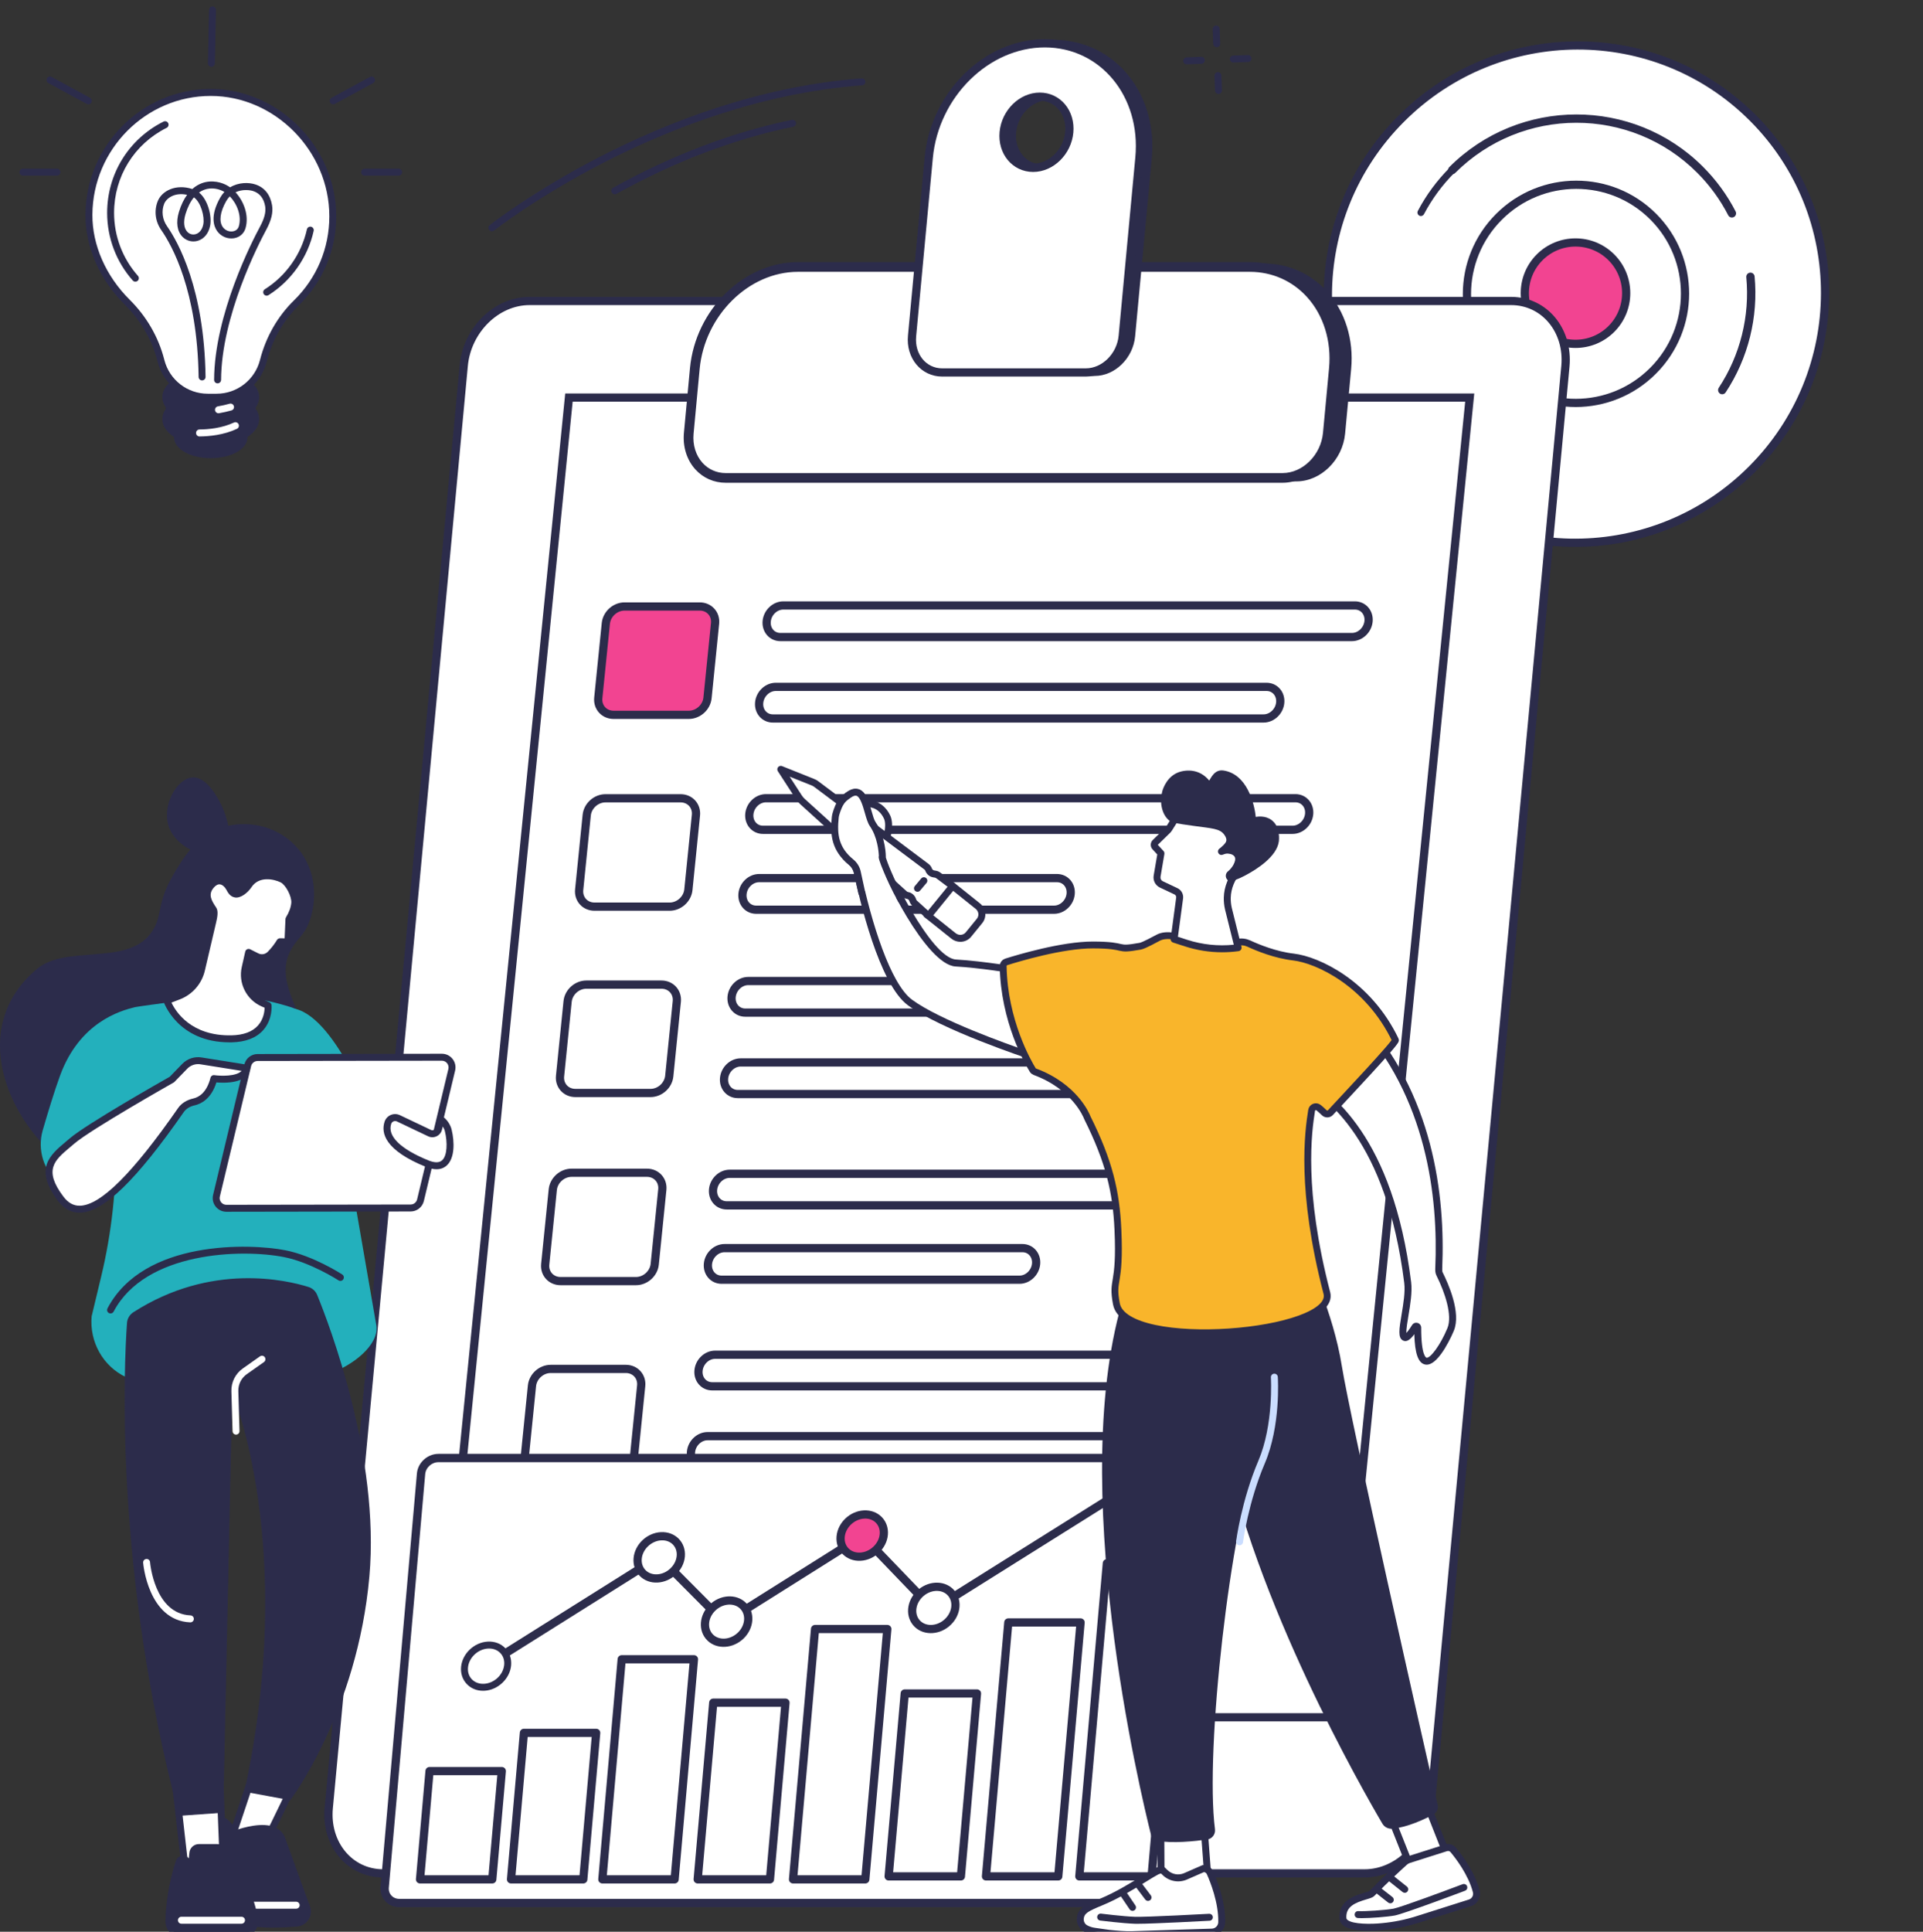 <svg xmlns="http://www.w3.org/2000/svg" width="702" height="705" viewBox="0 0 702 705" fill="none"><rect x="0" y="0" width="702" height="705" fill="#333333" stroke="none"/><g clip-path="url(#clip0)"><path d="M511.507 43.347C547.045 7.809 604.504 7.65 639.847 42.993C675.189 78.336 675.031 135.795 639.493 171.333C603.955 206.871 546.496 207.029 511.153 171.687C475.81 136.344 475.969 78.885 511.507 43.347Z" fill="white" stroke="#2C2C4B" stroke-width="3"></path><path d="M530.141 62.06C555.158 37.043 595.662 36.992 620.611 61.941C645.559 86.89 645.506 127.396 620.491 152.411C595.474 177.428 554.97 177.479 530.022 152.53C505.073 127.581 505.124 87.077 530.141 62.06Z" fill="white"></path><path d="M547.209 79.128C562.778 63.559 587.985 63.53 603.506 79.051C619.028 94.573 618.999 119.779 603.429 135.349C587.86 150.918 562.654 150.947 547.132 135.426C531.608 119.902 531.64 94.698 547.209 79.128Z" fill="white" stroke="#2C2C4B" stroke-width="3"></path><path d="M562.064 120.069L562.063 120.069C554.838 112.848 554.838 101.132 562.064 93.906C569.289 86.68 581.003 86.683 588.227 93.906C595.452 101.132 595.452 112.843 588.227 120.069C581.001 127.294 569.289 127.294 562.064 120.069Z" fill="#F24491" stroke="#2C2C4B" stroke-width="3"></path><path d="M517.806 78.461C517.425 78.08 517.317 77.479 517.583 76.976C520.638 71.169 524.565 65.853 529.248 61.17C529.744 60.674 530.547 60.67 531.045 61.168C531.542 61.665 531.538 62.469 531.042 62.965C526.541 67.466 522.769 72.579 519.828 78.158C519.5 78.778 518.733 79.02 518.114 78.694C517.995 78.623 517.892 78.548 517.806 78.461Z" fill="#2C2C4B"></path><path d="M627.807 143.263C627.391 142.847 627.31 142.181 627.647 141.666C635.503 129.782 639.089 115.389 637.741 101.141C637.677 100.443 638.187 99.825 638.885 99.754C639.581 99.685 640.2 100.196 640.27 100.894C641.668 115.719 637.938 130.694 629.761 143.06C629.376 143.645 628.586 143.809 628.004 143.422C627.931 143.376 627.866 143.322 627.807 143.263Z" fill="#2C2C4B" stroke="#2C2C4B" stroke-width="0.5"></path><path d="M529.242 62.959C528.748 62.464 528.746 61.661 529.245 61.162C554.715 35.692 596.106 35.635 621.512 61.04C626.309 65.838 630.3 71.303 633.377 77.28C633.696 77.902 633.454 78.669 632.828 78.992C632.205 79.312 631.44 79.066 631.119 78.447C628.165 72.702 624.326 67.448 619.715 62.837C595.299 38.421 555.517 38.473 531.037 62.954C530.544 63.453 529.737 63.454 529.242 62.959Z" fill="#2C2C4B" stroke="#2C2C4B" stroke-width="0.5"></path><path d="M92.392 150.033C91.941 149.374 91.941 148.523 92.392 147.864C93.015 146.955 93.355 145.974 93.355 144.951C93.355 140.195 86.008 136.339 76.945 136.339C67.882 136.339 60.534 140.195 60.534 144.951C60.534 145.974 60.875 146.955 61.498 147.864C61.949 148.523 61.949 149.374 61.498 150.033C60.875 150.941 60.534 151.923 60.534 152.946C60.534 155.203 62.19 157.254 64.896 158.791C64.835 159.048 64.8 159.308 64.8 159.573C64.8 163.091 70.236 165.947 76.945 165.947C83.654 165.947 89.089 163.095 89.089 159.573C89.089 159.308 89.055 159.048 88.994 158.791C91.7 157.254 93.355 155.203 93.355 152.946C93.359 151.923 93.019 150.941 92.392 150.033Z" fill="#2C2C4B"></path><path d="M76.945 167.215C69.426 167.215 63.532 163.858 63.532 159.573C63.532 159.535 63.532 159.492 63.532 159.454C60.772 157.676 59.262 155.391 59.262 152.946C59.262 151.685 59.663 150.462 60.451 149.313C60.604 149.087 60.604 148.807 60.451 148.584C59.663 147.435 59.262 146.212 59.262 144.951C59.262 139.409 67.026 135.07 76.942 135.07C86.858 135.07 94.621 139.409 94.621 144.951C94.621 146.212 94.22 147.435 93.432 148.584C93.279 148.811 93.279 149.09 93.432 149.313C94.22 150.462 94.621 151.685 94.621 152.946C94.621 155.388 93.111 157.676 90.351 159.454C90.351 159.492 90.351 159.535 90.351 159.573C90.359 163.858 84.468 167.215 76.945 167.215ZM76.945 137.608C68.738 137.608 61.8 140.969 61.8 144.947C61.8 145.687 62.049 146.423 62.542 147.143C63.295 148.24 63.295 149.658 62.542 150.754C62.049 151.47 61.8 152.21 61.8 152.946C61.8 154.64 63.119 156.327 65.516 157.683L66.341 158.151L66.124 159.078C66.082 159.255 66.062 159.416 66.062 159.569C66.062 161.984 70.531 164.67 76.942 164.67C83.352 164.67 87.817 161.984 87.817 159.569C87.817 159.412 87.798 159.255 87.756 159.078L87.538 158.151L88.364 157.683C90.76 156.323 92.083 154.64 92.083 152.946C92.083 152.206 91.835 151.47 91.341 150.754C90.588 149.658 90.588 148.24 91.341 147.143C91.835 146.427 92.083 145.687 92.083 144.947C92.091 140.969 85.156 137.608 76.945 137.608Z" fill="#2C2C4B"></path><path d="M121.491 78.933C121.491 54.545 101.246 33.741 76.923 33.741C52.645 33.741 32.622 53.982 32.462 78.319C32.378 90.714 38.341 102.243 46.472 110.311C52.336 116.129 56.609 123.361 58.689 131.372L58.788 131.759C60.803 139.532 67.802 144.955 75.81 144.955H79.094C87.102 144.955 94.102 139.532 96.116 131.759L96.177 131.525C98.238 123.576 102.343 116.275 108.207 110.537C116.403 102.519 121.491 91.32 121.491 78.933Z" fill="white"></path><path d="M79.094 146.224H75.81C67.225 146.224 59.725 140.406 57.561 132.077L57.462 131.69C55.478 124.036 51.368 116.957 45.581 111.216C36.361 102.067 31.116 90.07 31.193 78.312C31.361 53.035 51.873 32.469 76.923 32.469C101.766 32.469 122.756 53.744 122.756 78.929C122.756 91.274 117.901 102.818 109.086 111.442C103.478 116.926 99.438 123.982 97.4 131.839L97.339 132.073C95.183 140.409 87.68 146.224 79.094 146.224ZM76.927 35.014C53.268 35.014 33.892 54.446 33.731 78.331C33.658 89.411 38.628 100.741 47.366 109.41C53.479 115.474 57.817 122.959 59.916 131.054L60.015 131.441C61.885 138.65 68.379 143.686 75.81 143.686H79.094C86.525 143.686 93.02 138.65 94.889 131.441L94.95 131.207C97.102 122.898 101.38 115.435 107.32 109.629C115.642 101.488 120.225 90.588 120.225 78.933C120.225 55.124 100.397 35.014 76.927 35.014Z" fill="#2C2C4B"></path><path d="M79.427 139.904H79.423C78.723 139.9 78.157 139.329 78.161 138.627C78.257 114.765 92.137 87.859 94.92 82.708C96.525 79.734 97.141 77.319 96.804 75.322C96.307 72.387 94.82 70.497 92.385 69.715C91.185 69.328 88.467 68.991 85.982 70.175C88.998 73.464 90.971 78.58 89.633 83.264C89.075 85.219 87.511 86.594 85.447 86.939C83.073 87.334 80.635 86.299 79.235 84.291C78.054 82.597 76.628 78.772 80.359 72.168C80.818 71.356 81.342 70.654 81.915 70.049C80.141 68.972 77.305 68.224 74.518 69.263C73.865 69.504 73.245 69.838 72.66 70.259C75.929 72.935 77.397 78.948 76.705 82.394C76.143 85.184 74.507 87.181 72.213 87.874C70.241 88.472 68.108 87.924 66.644 86.453C64.652 84.452 64.171 81.137 65.317 77.361C66.132 74.678 67.175 72.639 68.303 71.099C63.861 70.118 60.791 72.256 59.939 74.364C58.88 76.978 59.27 80.098 60.948 82.501C65.031 88.35 74.572 105.417 75.038 137.535C75.05 138.236 74.488 138.811 73.788 138.823C73.781 138.823 73.777 138.823 73.769 138.823C73.077 138.823 72.511 138.267 72.504 137.569C72.049 106.157 62.817 89.611 58.872 83.957C56.674 80.807 56.193 76.863 57.592 73.406C59.121 69.619 64.19 67.04 70.203 68.983C71.395 67.914 72.592 67.27 73.639 66.875C77.362 65.488 81.12 66.53 83.398 67.971C83.597 68.098 83.796 68.232 83.991 68.374C87.099 66.484 90.806 66.53 93.169 67.293C96.529 68.374 98.654 71.003 99.316 74.893C99.759 77.507 99.075 80.374 97.16 83.915C94.43 88.975 80.803 115.382 80.707 138.635C80.688 139.336 80.122 139.904 79.427 139.904ZM70.784 72.022C69.522 73.552 68.49 75.594 67.729 78.101C66.865 80.953 67.118 83.34 68.429 84.659C69.243 85.479 70.378 85.77 71.472 85.441C72.84 85.027 73.838 83.735 74.209 81.892C74.771 79.117 73.318 73.778 70.784 72.022ZM83.888 71.651C83.402 72.137 82.955 72.724 82.561 73.418C80.336 77.354 79.878 80.784 81.307 82.831C82.152 84.038 83.609 84.663 85.023 84.429C85.665 84.322 86.796 83.934 87.19 82.559C88.276 78.757 86.514 74.357 83.888 71.651Z" fill="#2C2C4B"></path><path d="M97.351 107.912C96.931 107.912 96.518 107.701 96.277 107.318C95.906 106.724 96.082 105.938 96.675 105.566C104.454 100.66 110.054 92.692 112.038 83.708C112.187 83.022 112.867 82.597 113.548 82.742C114.232 82.896 114.664 83.574 114.511 84.256C112.382 93.903 106.373 102.45 98.02 107.716C97.814 107.85 97.581 107.912 97.351 107.912Z" fill="#2C2C4B"></path><path d="M49.419 102.799C49.071 102.799 48.723 102.653 48.471 102.374C42.435 95.567 39.113 86.801 39.113 77.683C39.113 63.464 47.007 50.701 59.709 44.373C60.336 44.063 61.097 44.319 61.407 44.948C61.716 45.577 61.464 46.339 60.837 46.65C49.002 52.544 41.647 64.434 41.647 77.683C41.647 86.177 44.744 94.344 50.367 100.683C50.833 101.208 50.783 102.009 50.26 102.477C50.019 102.692 49.717 102.799 49.419 102.799Z" fill="#2C2C4B"></path><path d="M79.751 150.827C79.144 150.827 78.608 150.39 78.505 149.769C78.387 149.079 78.849 148.42 79.541 148.301C81.02 148.048 82.458 147.722 83.811 147.339C84.484 147.143 85.183 147.542 85.374 148.217C85.566 148.891 85.172 149.593 84.499 149.784C83.062 150.19 81.536 150.535 79.969 150.804C79.893 150.819 79.824 150.827 79.751 150.827Z" fill="white"></path><path d="M72.832 159.285C72.136 159.285 71.571 158.722 71.567 158.024C71.559 157.323 72.121 156.748 72.825 156.74C76.158 156.71 81.047 156.246 85.405 154.207C86.039 153.904 86.793 154.184 87.091 154.82C87.385 155.457 87.114 156.212 86.479 156.511C81.712 158.745 76.433 159.255 72.848 159.285C72.84 159.285 72.836 159.285 72.832 159.285Z" fill="white"></path><path d="M77.171 24.386C77.163 24.386 77.152 24.386 77.144 24.386C76.445 24.37 75.891 23.792 75.902 23.09L76.307 3.586C76.319 2.884 76.873 2.313 77.599 2.34C78.299 2.355 78.853 2.934 78.842 3.635L78.436 23.14C78.421 23.834 77.855 24.386 77.171 24.386Z" fill="#2C2C4B"></path><path d="M20.791 64.115L8.371 64.108C7.672 64.108 7.106 63.537 7.106 62.835C7.106 62.134 7.676 61.567 8.375 61.567L20.795 61.574C21.494 61.574 22.06 62.145 22.06 62.847C22.056 63.548 21.491 64.115 20.791 64.115Z" fill="#2C2C4B"></path><path d="M32.252 38.076C32.049 38.076 31.843 38.026 31.648 37.923L17.642 30.311C17.026 29.977 16.797 29.207 17.133 28.59C17.466 27.973 18.234 27.743 18.849 28.08L32.856 35.692C33.471 36.026 33.7 36.796 33.364 37.413C33.135 37.838 32.699 38.076 32.252 38.076Z" fill="#2C2C4B"></path><path d="M133.104 64.115C132.405 64.115 131.839 63.548 131.835 62.847C131.835 62.145 132.401 61.574 133.1 61.574L145.52 61.567C146.219 61.567 146.785 62.134 146.789 62.835C146.789 63.537 146.223 64.108 145.524 64.108L133.104 64.115Z" fill="#2C2C4B"></path><path d="M121.644 38.076C121.193 38.076 120.757 37.835 120.528 37.409C120.195 36.792 120.424 36.022 121.036 35.688L135.042 28.076C135.658 27.743 136.426 27.973 136.758 28.586C137.091 29.203 136.862 29.974 136.25 30.307L122.248 37.923C122.057 38.026 121.85 38.076 121.644 38.076Z" fill="#2C2C4B"></path><path d="M179.579 84.417C179.204 84.417 178.837 84.252 178.585 83.938C178.149 83.39 178.241 82.589 178.788 82.152C179.388 81.673 239.701 34.217 314.544 28.605C315.244 28.544 315.852 29.077 315.901 29.778C315.955 30.48 315.431 31.089 314.732 31.139C240.691 36.689 180.963 83.666 180.366 84.141C180.133 84.325 179.858 84.417 179.579 84.417Z" fill="#2C2C4B"></path><path d="M224.422 70.903C223.975 70.903 223.543 70.665 223.313 70.248C222.973 69.635 223.195 68.86 223.81 68.523C245.385 56.561 267.35 48.225 289.085 43.748C289.77 43.61 290.442 44.051 290.58 44.737C290.721 45.423 290.278 46.098 289.594 46.24C268.107 50.666 246.387 58.914 225.033 70.75C224.839 70.853 224.628 70.903 224.422 70.903Z" fill="#2C2C4B"></path><path d="M444.177 17.234C443.5 17.234 442.939 16.697 442.912 16.011L442.709 10.622C442.682 9.921 443.229 9.331 443.929 9.304C444.647 9.285 445.217 9.825 445.244 10.527L445.446 15.915C445.473 16.617 444.926 17.207 444.227 17.234C444.208 17.234 444.192 17.234 444.177 17.234Z" fill="#2C2C4B"></path><path d="M444.819 34.266C444.143 34.266 443.581 33.73 443.554 33.044L443.351 27.655C443.325 26.954 443.871 26.363 444.571 26.337C445.285 26.306 445.859 26.858 445.886 27.559L446.088 32.948C446.115 33.649 445.568 34.24 444.869 34.266C444.85 34.266 444.834 34.266 444.819 34.266Z" fill="#2C2C4B"></path><path d="M433.214 23.477C432.537 23.477 431.975 22.941 431.948 22.255C431.922 21.553 432.468 20.963 433.168 20.936L438.542 20.733C439.253 20.703 439.831 21.254 439.857 21.956C439.884 22.657 439.338 23.247 438.638 23.274L433.263 23.477C433.248 23.477 433.233 23.477 433.214 23.477Z" fill="#2C2C4B"></path><path d="M450.201 22.837C449.525 22.837 448.963 22.301 448.936 21.615C448.909 20.913 449.456 20.323 450.155 20.296L455.53 20.093C456.245 20.062 456.818 20.614 456.845 21.316C456.872 22.017 456.325 22.607 455.626 22.634L450.251 22.837C450.232 22.837 450.217 22.837 450.201 22.837Z" fill="#2C2C4B"></path><path d="M120.016 659.843L121.51 659.983L120.016 659.843C118.8 672.848 127.572 683.693 139.892 683.693H498.148C510.326 683.693 520.975 673.05 522.184 660.122L571.461 133.697C571.461 133.696 571.461 133.696 571.461 133.696C572.681 120.691 563.909 109.846 551.589 109.846H193.333C181.155 109.846 170.506 120.489 169.297 133.417C169.297 133.417 169.297 133.417 169.297 133.417L120.016 659.843Z" fill="white" stroke="#2C2C4B" stroke-width="3"></path><path d="M487.001 626.724H488.359L488.494 625.373L536.365 146.741L536.529 145.092H534.872H209.051H207.694L207.559 146.442L159.688 625.075L159.523 626.724H161.18H487.001Z" fill="white" stroke="#2C2C4B" stroke-width="3" stroke-linecap="round"></path><path d="M251.44 260.882H223.997C220.565 260.882 218.061 258.122 218.409 254.719L221.165 227.503C221.509 224.1 224.571 221.34 228.003 221.34H255.446C258.879 221.34 261.383 224.1 261.035 227.503L258.279 254.719C257.935 258.122 254.873 260.882 251.44 260.882Z" fill="#F24491" stroke="#2C2C4B" stroke-width="3"></path><path d="M244.46 330.882H217.017C213.584 330.882 211.081 328.122 211.429 324.719L214.185 297.503C214.529 294.1 217.591 291.34 221.023 291.34H248.466C251.899 291.34 254.402 294.1 254.055 297.503L251.298 324.719C250.954 328.122 247.892 330.882 244.46 330.882Z" stroke="#2C2C4B" stroke-width="3"></path><path d="M237.48 398.882H210.037C206.604 398.882 204.101 396.122 204.449 392.719L207.205 365.503C207.549 362.099 210.611 359.34 214.043 359.34H241.486C244.919 359.34 247.422 362.099 247.075 365.503L244.318 392.719C243.974 396.122 240.912 398.882 237.48 398.882Z" stroke="#2C2C4B" stroke-width="3"></path><path d="M224.471 539.134H197.029C193.596 539.134 191.092 536.374 191.44 532.971L194.196 505.755C194.54 502.351 197.602 499.592 201.035 499.592H228.478C231.91 499.592 234.414 502.351 234.066 505.755L231.31 532.971C230.966 536.374 227.904 539.134 224.471 539.134Z" stroke="#2C2C4B" stroke-width="3"></path><path d="M493.531 232.494H284.877C281.823 232.494 279.59 229.915 279.884 226.73C280.183 223.549 282.901 220.965 285.951 220.965H494.609C497.663 220.965 499.895 223.545 499.601 226.73C499.303 229.915 496.585 232.494 493.531 232.494Z" stroke="#2C2C4B" stroke-width="3"></path><path d="M461.279 262.205H282.128C279.074 262.205 276.842 259.626 277.136 256.441C277.434 253.26 280.152 250.677 283.202 250.677H462.357C465.411 250.677 467.644 253.256 467.349 256.441C467.051 259.626 464.333 262.205 461.279 262.205Z" stroke="#2C2C4B" stroke-width="3"></path><path d="M471.848 302.844H278.542C275.488 302.844 273.252 300.264 273.55 297.079C273.848 293.898 276.566 291.315 279.617 291.315H472.919C475.973 291.315 478.205 293.894 477.911 297.079C477.621 300.264 474.903 302.844 471.848 302.844Z" stroke="#2C2C4B" stroke-width="3"></path><path d="M384.785 331.999H276.043C272.988 331.999 270.756 329.42 271.05 326.235C271.348 323.053 274.066 320.47 277.117 320.47H385.859C388.913 320.47 391.145 323.05 390.851 326.235C390.557 329.42 387.839 331.999 384.785 331.999Z" stroke="#2C2C4B" stroke-width="3"></path><path d="M480.725 369.56H272.067C269.013 369.56 266.777 366.98 267.075 363.795C267.373 360.614 270.091 358.031 273.142 358.031H481.799C484.853 358.031 487.086 360.61 486.791 363.795C486.497 366.976 483.779 369.56 480.725 369.56Z" stroke="#2C2C4B" stroke-width="3"></path><path d="M448.474 399.267H269.319C266.265 399.267 264.028 396.687 264.326 393.502C264.625 390.321 267.343 387.738 270.393 387.738H449.548C452.602 387.738 454.838 390.317 454.54 393.502C454.246 396.687 451.528 399.267 448.474 399.267Z" stroke="#2C2C4B" stroke-width="3"></path><path d="M469.711 439.909H265.297C262.243 439.909 260.01 437.329 260.305 434.144C260.603 430.963 263.321 428.38 266.371 428.38H470.786C473.84 428.38 476.072 430.959 475.778 434.144C475.484 437.325 472.766 439.909 469.711 439.909Z" stroke="#2C2C4B" stroke-width="3"></path><path d="M372.166 467.033H263.424C260.37 467.033 258.134 464.454 258.432 461.269C258.73 458.087 261.448 455.504 264.498 455.504H373.24C376.295 455.504 378.527 458.084 378.233 461.269C377.938 464.454 375.22 467.033 372.166 467.033Z" stroke="#2C2C4B" stroke-width="3"></path><path d="M468.649 505.942H259.991C256.937 505.942 254.705 503.363 254.999 500.178C255.297 496.997 258.015 494.414 261.065 494.414H469.723C472.777 494.414 475.01 496.993 474.715 500.178C474.417 503.363 471.703 505.942 468.649 505.942Z" stroke="#2C2C4B" stroke-width="3"></path><path d="M436.397 535.654H257.243C254.188 535.654 251.952 533.074 252.25 529.889C252.548 526.708 255.266 524.125 258.317 524.125H437.471C440.526 524.125 442.762 526.704 442.464 529.889C442.169 533.074 439.452 535.654 436.397 535.654Z" stroke="#2C2C4B" stroke-width="3"></path><path d="M473.248 174.421H269.969C261.681 174.421 255.645 167.127 256.486 158.132L258.696 134.53C260.615 114.041 277.472 97.43 296.348 97.43H461.283C480.159 97.43 493.905 114.041 491.99 134.53L489.781 158.132C488.936 167.127 481.535 174.421 473.248 174.421Z" fill="#2C2C4B"></path><path d="M473.248 175.69H269.968C265.832 175.69 262.036 174.015 259.277 170.979C256.241 167.637 254.766 162.911 255.225 158.013L257.434 134.411C259.407 113.32 276.864 96.161 296.348 96.161H461.283C470.239 96.161 478.462 99.783 484.433 106.364C491.038 113.638 494.253 123.948 493.248 134.653L491.038 158.255C490.14 167.867 482.158 175.69 473.248 175.69ZM296.348 98.702C278.137 98.702 261.815 114.826 259.961 134.649L257.751 158.251C257.358 162.44 258.6 166.457 261.153 169.27C263.428 171.773 266.559 173.152 269.968 173.152H473.248C480.885 173.152 487.735 166.361 488.515 158.013L490.725 134.411C491.661 124.419 488.683 114.819 482.56 108.073C477.07 102.029 469.517 98.702 461.283 98.702H296.348V98.702Z" fill="#2C2C4B"></path><path d="M468.194 174.421H264.915C256.627 174.421 250.591 167.127 251.432 158.132L253.642 134.53C255.561 114.04 272.419 97.429 291.295 97.429H456.229C475.105 97.429 488.852 114.04 486.936 134.53L484.727 158.132C483.882 167.127 476.482 174.421 468.194 174.421Z" fill="white" stroke="#2C2C4B" stroke-width="3"></path><path d="M468.194 175.69H264.915C260.779 175.69 256.983 174.015 254.223 170.979C251.188 167.637 249.712 162.911 250.171 158.009L252.381 134.407C254.357 113.316 271.811 96.157 291.295 96.157H456.229C465.186 96.157 473.408 99.779 479.379 106.356C485.985 113.63 489.199 123.94 488.198 134.645L485.988 158.247C485.086 167.867 477.105 175.69 468.194 175.69ZM291.295 98.702C273.084 98.702 256.761 114.826 254.907 134.649L252.698 158.251C252.304 162.44 253.546 166.457 256.1 169.27C258.374 171.773 261.505 173.152 264.915 173.152H468.194C475.832 173.152 482.682 166.361 483.465 158.013L485.675 134.411C486.612 124.419 483.634 114.818 477.506 108.073C472.021 102.029 464.463 98.702 456.229 98.702H291.295V98.702Z" fill="#2C2C4B" stroke="#2C2C4B"></path><path d="M384.67 15.804C363.432 15.804 344.468 34.492 342.308 57.546L336.215 122.637C335.526 129.977 340.454 135.929 347.216 135.929H399.636C406.398 135.929 412.438 129.977 413.126 122.637L419.219 57.546C421.379 34.492 405.909 15.804 384.67 15.804ZM380.415 61.256C373.81 61.256 368.997 55.442 369.666 48.271C370.339 41.1 376.237 35.286 382.847 35.286C389.452 35.286 394.265 41.1 393.596 48.271C392.927 55.442 387.025 61.256 380.415 61.256Z" fill="#2C2C4B"></path><path d="M399.639 137.198H347.216C343.776 137.198 340.618 135.806 338.321 133.277C335.802 130.502 334.575 126.581 334.953 122.518L341.046 57.431C343.26 33.78 362.831 14.539 384.67 14.539C394.701 14.539 403.909 18.598 410.599 25.965C417.999 34.113 421.6 45.672 420.477 57.669L414.383 122.756C413.642 130.716 407.025 137.198 399.639 137.198ZM384.67 17.073C364.101 17.073 345.664 35.282 343.569 57.661L337.476 122.748C337.163 126.102 338.153 129.31 340.194 131.56C342.002 133.553 344.498 134.649 347.216 134.649H399.636C405.752 134.649 411.237 129.203 411.864 122.511L417.957 57.42C419.012 46.132 415.649 35.286 408.73 27.663C402.522 20.837 393.978 17.073 384.67 17.073ZM380.416 62.525C377.048 62.525 373.951 61.16 371.704 58.685C369.234 55.967 368.034 52.127 368.405 48.148C369.135 40.353 375.614 34.01 382.847 34.01C386.214 34.01 389.311 35.374 391.558 37.85C394.028 40.567 395.228 44.408 394.857 48.386C394.127 56.182 387.652 62.525 380.416 62.525ZM382.851 36.554C376.891 36.554 371.543 41.863 370.932 48.39C370.626 51.655 371.589 54.787 373.581 56.975C375.343 58.918 377.77 59.984 380.419 59.984C386.379 59.984 391.727 54.676 392.338 48.148C392.644 44.883 391.681 41.752 389.689 39.563C387.923 37.624 385.496 36.554 382.851 36.554Z" fill="#2C2C4B"></path><path d="M381.402 15.804C360.164 15.804 341.2 34.492 339.04 57.546L332.947 122.637C332.259 129.977 337.186 135.929 343.948 135.929H396.368C403.13 135.929 409.17 129.977 409.858 122.637L415.951 57.546C418.107 34.492 402.641 15.804 381.402 15.804ZM377.148 61.256C370.542 61.256 365.729 55.442 366.398 48.271C367.071 41.1 372.969 35.286 379.579 35.286C386.184 35.286 390.997 41.1 390.328 48.271C389.655 55.442 383.757 61.256 377.148 61.256Z" fill="white" stroke="#2C2C4B" stroke-width="3"></path><path d="M396.367 137.198H343.948C340.507 137.198 337.35 135.806 335.053 133.277C332.533 130.502 331.306 126.581 331.685 122.518L337.778 57.431C339.991 33.78 359.563 14.539 381.402 14.539C391.432 14.539 400.641 18.598 407.331 25.965C414.731 34.117 418.332 45.672 417.212 57.673L411.119 122.76C410.373 130.716 403.757 137.198 396.367 137.198ZM381.402 17.073C360.832 17.073 342.396 35.282 340.301 57.661L334.208 122.748C333.894 126.102 334.884 129.31 336.926 131.56C338.738 133.553 341.23 134.649 343.948 134.649H396.367C402.484 134.649 407.969 129.203 408.596 122.507L414.689 57.42C415.744 46.132 412.38 35.286 405.458 27.663C399.253 20.837 390.71 17.073 381.402 17.073ZM377.147 62.525C373.78 62.525 370.683 61.16 368.436 58.685C365.966 55.967 364.766 52.127 365.137 48.148C365.867 40.353 372.346 34.01 379.578 34.01C382.946 34.01 386.042 35.374 388.29 37.85C390.76 40.567 391.96 44.408 391.589 48.386C390.859 56.182 384.38 62.525 377.147 62.525ZM379.578 36.554C373.619 36.554 368.271 41.863 367.66 48.39C367.354 51.659 368.317 54.787 370.309 56.975C372.071 58.918 374.502 59.984 377.147 59.984C383.107 59.984 388.455 54.676 389.066 48.148C389.372 44.883 388.409 41.752 386.417 39.563C384.655 37.624 382.228 36.554 379.578 36.554Z" fill="#2C2C4B"></path><path d="M427.25 694.516H145.771C142.545 694.516 140.156 691.944 140.435 688.774L153.715 537.85C153.994 534.68 156.834 532.108 160.06 532.108H441.543C444.769 532.108 447.158 534.68 446.879 537.85L433.599 688.774C433.32 691.944 430.476 694.516 427.25 694.516Z" fill="white"></path><path d="M427.25 695.784H145.768C143.83 695.784 142.071 695.029 140.817 693.657C139.587 692.312 139.002 690.537 139.166 688.663L152.446 537.739C152.782 533.933 156.196 530.84 160.057 530.84H441.535C443.473 530.84 445.232 531.595 446.486 532.967C447.717 534.312 448.301 536.087 448.137 537.961L434.857 688.885C434.525 692.691 431.111 695.784 427.25 695.784ZM160.057 533.381C157.476 533.381 155.194 535.435 154.973 537.965L141.693 688.889C141.59 690.047 141.945 691.131 142.687 691.944C143.455 692.783 144.548 693.247 145.768 693.247H427.25C429.83 693.247 432.113 691.193 432.334 688.667L445.614 537.743C445.717 536.585 445.362 535.5 444.616 534.684C443.848 533.845 442.755 533.381 441.535 533.381H160.057Z" fill="#2C2C4B" stroke="#2C2C4B" stroke-width="0.5"></path><path d="M212.931 685.877H186.555L191.257 632.414H217.637L212.931 685.877Z" fill="white" stroke="#2C2C4B" stroke-width="3" stroke-linecap="round" stroke-linejoin="round"></path><path d="M179.712 685.877H153.333L156.807 646.361H183.187L179.712 685.877Z" fill="white" stroke="#2C2C4B" stroke-width="3" stroke-linecap="round" stroke-linejoin="round"></path><path d="M246.272 685.877H219.892L226.956 605.555H253.336L246.272 685.877Z" fill="white" stroke="#2C2C4B" stroke-width="3" stroke-linecap="round" stroke-linejoin="round"></path><path d="M281.077 685.877H254.697L260.37 621.399H286.749L281.077 685.877Z" fill="white" stroke="#2C2C4B" stroke-width="3" stroke-linecap="round" stroke-linejoin="round"></path><path d="M315.882 685.877H289.502L297.541 594.516H323.917L315.882 685.877Z" fill="white" stroke="#2C2C4B" stroke-width="3" stroke-linecap="round" stroke-linejoin="round"></path><path d="M350.778 684.796H324.402L330.274 618.038H356.654L350.778 684.796Z" fill="white" stroke="#2C2C4B" stroke-width="3" stroke-linecap="round" stroke-linejoin="round"></path><path d="M386.317 684.796H359.937L368.095 592.117H394.471L386.317 684.796Z" fill="white" stroke="#2C2C4B" stroke-width="3" stroke-linecap="round" stroke-linejoin="round"></path><path d="M420.392 684.796H394.012L404.065 570.512H430.445L420.392 684.796Z" fill="white" stroke="#2C2C4B" stroke-width="3" stroke-linecap="round" stroke-linejoin="round"></path><path d="M177.243 609.207C176.822 609.207 176.41 608.996 176.169 608.613C175.798 608.019 175.978 607.233 176.57 606.861L239.915 567.063C240.416 566.748 241.069 566.821 241.486 567.243L264.674 590.553L314.165 559.428C314.674 559.106 315.335 559.19 315.752 559.623L340.893 585.774L423.179 534.174C423.771 533.799 424.555 533.983 424.926 534.577C425.296 535.171 425.117 535.956 424.524 536.328L341.359 588.472C340.851 588.79 340.19 588.71 339.773 588.277L314.636 562.126L265.159 593.244C264.659 593.558 264.005 593.485 263.588 593.064L240.4 569.753L177.912 609.015C177.705 609.146 177.472 609.207 177.243 609.207Z" fill="#2C2C4B" stroke="#2C2C4B" stroke-width="0.5"></path><path d="M248.527 567.952C248.153 572.206 244.326 575.836 239.976 576.058C235.63 576.284 232.407 573.019 232.782 568.764C233.157 564.51 236.983 560.88 241.333 560.658C245.68 560.432 248.902 563.697 248.527 567.952Z" fill="white" stroke="#2C2C4B" stroke-width="3"></path><path d="M322.629 560.01C322.254 564.265 318.428 567.894 314.078 568.117C309.731 568.343 306.509 565.077 306.883 560.823C307.258 556.569 311.084 552.939 315.435 552.717C319.781 552.491 323 555.756 322.629 560.01Z" fill="#F24491" stroke="#2C2C4B" stroke-width="3"></path><path d="M269.842 597.406C273.394 594.474 274.215 589.592 271.678 586.502C269.14 583.411 264.203 583.283 260.652 586.215C257.101 589.147 256.279 594.029 258.817 597.12C261.355 600.21 266.291 600.338 269.842 597.406Z" fill="white" stroke="#2C2C4B" stroke-width="3"></path><path d="M185.324 607.67C184.949 611.924 181.123 615.554 176.773 615.776C172.427 616.002 169.204 612.737 169.579 608.483C169.953 604.228 173.78 600.599 178.13 600.376C182.476 600.15 185.699 603.416 185.324 607.67Z" fill="white"></path><path d="M176.345 617.056C174.032 617.056 171.952 616.206 170.439 614.63C168.86 612.99 168.107 610.767 168.317 608.368C168.745 603.516 173.118 599.357 178.065 599.104C180.572 598.978 182.847 599.832 184.468 601.519C186.046 603.159 186.799 605.382 186.589 607.781C186.161 612.633 181.788 616.792 176.842 617.045C176.673 617.053 176.509 617.056 176.345 617.056ZM178.55 601.634C178.432 601.634 178.313 601.637 178.195 601.641C174.46 601.837 171.161 604.953 170.84 608.594C170.695 610.246 171.199 611.763 172.262 612.867C173.367 614.013 174.942 614.6 176.708 614.504C180.442 614.308 183.741 611.192 184.062 607.551C184.208 605.899 183.703 604.382 182.644 603.278C181.612 602.212 180.171 601.634 178.55 601.634Z" fill="#2C2C4B"></path><path d="M345.487 592.406C349.038 589.474 349.86 584.592 347.322 581.502C344.784 578.411 339.847 578.283 336.296 581.215C332.745 584.147 331.923 589.029 334.461 592.12C336.999 595.21 341.935 595.338 345.487 592.406Z" fill="white" stroke="#2C2C4B" stroke-width="3"></path><path d="M431.715 534.841C431.34 539.095 427.514 542.725 423.163 542.947C418.813 543.17 415.595 539.908 415.969 535.654C416.344 531.399 420.17 527.77 424.521 527.547C428.871 527.321 432.089 530.587 431.715 534.841Z" fill="#5479F7"></path><path d="M422.735 544.231C420.423 544.231 418.343 543.38 416.83 541.805C415.251 540.165 414.498 537.938 414.708 535.542C415.136 530.69 419.509 526.532 424.456 526.279C426.959 526.16 429.238 527.007 430.858 528.693C432.437 530.334 433.19 532.557 432.98 534.956C432.552 539.808 428.179 543.967 423.232 544.22C423.064 544.227 422.9 544.231 422.735 544.231ZM424.945 528.805C424.826 528.805 424.708 528.808 424.589 528.812C420.855 529.008 417.556 532.124 417.235 535.765C417.089 537.417 417.594 538.934 418.657 540.038C419.761 541.184 421.34 541.771 423.102 541.675C426.837 541.479 430.136 538.363 430.457 534.722C430.602 533.07 430.098 531.553 429.039 530.449C428.007 529.383 426.562 528.805 424.945 528.805Z" fill="#2C2C4B"></path><path d="M423.745 664.249L423.86 688.927L441.134 687.812L439.361 664.176L423.745 664.249Z" fill="white"></path><path d="M422.598 690.281L422.472 662.984L440.534 662.904L442.495 689L422.598 690.281ZM425.022 665.514L425.121 687.575L439.773 686.628L438.183 665.452L425.022 665.514Z" fill="#2C2C4B"></path><path d="M424.307 682.42L425.351 683.428C427.338 685.348 430.286 685.877 432.816 684.769L439.269 681.944C440.332 681.91 441.306 682.523 441.742 683.501C443.176 686.72 446.127 694.251 446.004 701.491C445.97 703.469 444.395 705.067 442.438 705.129L413.562 706.045H413.504C410.611 706.137 407.908 705.876 404.846 705.573L399.59 704.83C398.432 704.665 397.3 704.331 396.276 703.764C394.758 702.925 394.15 701.296 394.403 699.79C394.808 697.379 396.505 696.39 401.952 694.163C410.32 690.748 419.242 684.44 422.285 682.922C422.916 682.615 423.604 682.443 424.307 682.42Z" fill="white"></path><path d="M412.335 707.34C409.731 707.34 407.285 707.098 404.716 706.846L399.406 706.094C398.019 705.899 396.757 705.493 395.656 704.883C393.764 703.837 392.782 701.76 393.145 699.583C393.672 696.463 395.966 695.236 401.467 692.99C407.12 690.683 412.961 687.073 417.227 684.44C419.173 683.24 420.706 682.289 421.711 681.791C422.51 681.393 423.367 681.178 424.257 681.147L424.792 681.128L426.222 682.508C427.847 684.075 430.236 684.505 432.3 683.6L438.978 680.68L439.223 680.672C440.798 680.615 442.246 681.531 442.893 682.983C444.25 686.03 447.396 693.933 447.262 701.514C447.216 704.17 445.11 706.317 442.468 706.401L413.592 707.317C413.175 707.332 412.751 707.34 412.335 707.34ZM423.848 683.742C423.504 683.803 423.168 683.911 422.851 684.068C421.952 684.516 420.458 685.44 418.569 686.605C414.471 689.135 408.283 692.96 402.434 695.347C397.082 697.532 395.939 698.314 395.656 700.008C395.515 700.84 395.756 702.032 396.891 702.66C397.721 703.116 398.688 703.427 399.77 703.58L405.026 704.324C407.87 704.603 410.603 704.872 413.466 704.784L442.403 703.864C443.691 703.822 444.72 702.771 444.739 701.472C444.861 694.401 441.876 686.912 440.587 684.022C440.389 683.577 439.984 683.282 439.517 683.225L433.324 685.934C430.312 687.249 426.841 686.624 424.475 684.344L423.848 683.742Z" fill="#2C2C4B"></path><path d="M419.097 693.745C418.715 693.745 418.336 693.573 418.084 693.243L414.651 688.694C414.227 688.134 414.338 687.337 414.896 686.915C415.454 686.49 416.249 686.601 416.67 687.161L420.102 691.706C420.527 692.266 420.416 693.063 419.858 693.485C419.632 693.661 419.361 693.745 419.097 693.745Z" fill="#2C2C4B"></path><path d="M413.432 697.375C413.026 697.375 412.629 697.179 412.384 696.819L408.871 691.637C408.477 691.055 408.627 690.265 409.208 689.87C409.785 689.475 410.576 689.629 410.966 690.208L414.479 695.389C414.873 695.972 414.724 696.761 414.143 697.156C413.925 697.302 413.676 697.375 413.432 697.375Z" fill="#2C2C4B"></path><path d="M415.156 702.097C414.766 702.097 414.433 702.093 414.169 702.081C409.781 701.924 401.971 700.951 401.643 700.913C400.947 700.824 400.454 700.192 400.542 699.494C400.626 698.797 401.26 698.302 401.956 698.391C402.036 698.402 409.987 699.391 414.261 699.544C418.535 699.698 441.184 698.456 441.413 698.444C442.105 698.421 442.709 698.942 442.747 699.644C442.785 700.345 442.25 700.943 441.551 700.981C440.672 701.027 421.165 702.097 415.156 702.097Z" fill="#2C2C4B"></path><path d="M508.171 664.372L515.663 683.236L529.161 679.342L521.088 658.925L508.171 664.372Z" fill="white"></path><path d="M514.911 684.777L506.535 663.682L521.787 657.25L530.851 680.178L514.911 684.777ZM509.811 665.057L516.417 681.695L527.468 678.506L520.388 660.596L509.811 665.057Z" fill="#2C2C4B"></path><path d="M514.417 678.645L527.877 674.371C528.833 674.068 529.872 674.367 530.514 675.138C532.628 677.667 537.208 683.7 538.917 690.254C539.383 692.044 538.358 693.891 536.596 694.447L517.468 700.518C513.267 701.852 508.932 702.725 504.544 703.12C504.544 703.12 490.583 704.6 490.247 700.096C489.685 692.546 499.532 692.327 500.813 691.016C505.706 685.999 510.828 681.312 512.713 679.614C513.206 679.177 513.783 678.844 514.417 678.645Z" fill="white"></path><path d="M499.731 704.642C496.382 704.642 492.25 704.27 490.285 702.626C489.505 701.974 489.054 701.135 488.985 700.2C488.492 693.573 494.727 691.733 498.079 690.748C498.775 690.545 499.723 690.265 499.949 690.101C504.811 685.11 509.903 680.45 511.868 678.675C512.495 678.108 513.225 677.69 514.035 677.433L527.494 673.16C528.943 672.696 530.514 673.156 531.489 674.321C533.492 676.724 538.351 683.052 540.147 689.932C540.786 692.377 539.398 694.895 536.986 695.658L517.861 701.729C513.58 703.09 509.142 703.983 504.67 704.389C504.199 704.443 502.173 704.642 499.731 704.642ZM528.626 675.525C528.504 675.525 528.381 675.544 528.259 675.582L514.796 679.856C514.333 680.001 513.916 680.239 513.561 680.565C511.615 682.32 506.573 686.939 501.719 691.913C501.157 692.488 500.216 692.768 498.794 693.186C494.777 694.37 491.199 695.784 491.512 700.012C491.524 700.177 491.581 700.403 491.91 700.675C493.852 702.3 500.61 702.269 504.413 701.867C508.725 701.476 512.984 700.621 517.089 699.314L536.218 693.243C537.342 692.887 537.988 691.718 537.693 690.583C536.027 684.198 531.439 678.231 529.543 675.962C529.314 675.678 528.978 675.525 528.626 675.525ZM514.417 678.645H514.425H514.417Z" fill="#2C2C4B"></path><path d="M512.812 690.783C512.537 690.783 512.258 690.691 512.025 690.507L506.299 685.942C505.752 685.505 505.66 684.708 506.096 684.156C506.532 683.608 507.331 683.516 507.877 683.953L513.603 688.518C514.15 688.954 514.242 689.752 513.806 690.304C513.558 690.618 513.187 690.783 512.812 690.783Z" fill="#2C2C4B"></path><path d="M507.54 694.615C507.265 694.615 506.99 694.527 506.76 694.343L502.082 690.672C501.531 690.238 501.432 689.441 501.864 688.889C502.296 688.338 503.091 688.242 503.641 688.671L508.32 692.343C508.871 692.776 508.97 693.573 508.538 694.125C508.286 694.451 507.915 694.615 507.54 694.615Z" fill="#2C2C4B"></path><path d="M497.047 700.035C496.516 700.035 496.057 700.023 495.698 699.997C494.998 699.947 494.475 699.337 494.525 698.64C494.574 697.938 495.178 697.398 495.878 697.463C498.049 697.613 505.576 697.145 508.722 696.57C511.237 696.11 527.777 689.974 533.936 687.648C534.593 687.398 535.323 687.732 535.568 688.387C535.816 689.043 535.484 689.775 534.83 690.024C533.917 690.369 512.43 698.475 509.177 699.069C506.42 699.571 500.339 700.035 497.047 700.035Z" fill="#2C2C4B"></path><path d="M477.254 459.739C477.254 459.739 486.677 478.642 489.846 498.557C492.873 517.579 519.926 637.393 524.819 658.714C525.144 660.121 524.486 661.57 523.21 662.244C519.995 663.946 513.726 666.912 508.263 667.392C506.807 667.518 505.404 666.824 504.659 665.563C497.514 653.444 457.763 584.191 446.127 524.125C433.321 458.038 435.893 463.185 435.893 463.185L477.254 459.739Z" fill="#2C2C4B"></path><path d="M464.116 468.39C464.116 468.39 469.609 504.31 459.219 530.886C449.226 556.438 439.811 638.642 443.535 667.587C443.768 669.408 442.51 671.071 440.694 671.328C436.149 671.968 427.954 672.838 422.346 671.788C421.314 671.596 420.488 670.837 420.228 669.814C416.528 655.127 388.864 540.368 410.507 472.345L464.116 468.39Z" fill="#2C2C4B"></path><path d="M452.503 563.962C452.449 563.962 452.396 563.958 452.338 563.951C451.643 563.862 451.153 563.226 451.241 562.529C451.26 562.379 453.206 547.566 459.38 533.086C464.995 519.92 463.951 502.853 463.944 502.685C463.898 501.983 464.425 501.382 465.125 501.336C465.825 501.29 466.429 501.819 466.471 502.52C466.516 503.24 467.56 520.369 461.711 534.086C455.683 548.229 453.776 562.709 453.756 562.854C453.676 563.494 453.13 563.962 452.503 563.962Z" fill="#CADDFF"></path><path d="M373.451 354.508C373.451 354.508 358.998 352.002 348.902 351.45C338.807 350.894 322.453 316.978 322.117 312.885C322.117 312.885 321.849 312.046 322.163 311.057C323.138 308.002 325.439 301.559 323.829 298.171C321.131 292.499 316.081 293.331 316.081 293.331C316.081 293.331 314.686 288.264 311.398 289.421C308.875 290.307 306.096 292.794 305.592 297.405C304.904 303.694 304.8 309.815 310.714 314.652C311.861 315.591 312.667 316.883 312.969 318.335C314.846 327.338 321.937 358.28 332.163 365.842C344.166 374.722 376.471 385.385 376.471 385.385L373.451 354.508Z" fill="white"></path><path d="M376.467 386.653C376.333 386.653 376.199 386.634 376.069 386.588C374.743 386.151 343.432 375.761 331.406 366.861C320.855 359.054 313.673 327.94 311.723 318.592C311.486 317.446 310.84 316.396 309.907 315.629C303.481 310.371 303.627 303.671 304.326 297.259C305.033 290.782 309.594 288.697 310.974 288.214C312.052 287.838 313.13 287.903 314.097 288.409C315.611 289.203 316.509 290.901 316.956 292.001C319.265 292.047 322.881 293.227 324.972 297.619C326.685 301.222 324.751 307.174 323.596 310.731L323.367 311.436C323.191 311.992 323.317 312.483 323.321 312.49C323.351 312.582 323.371 312.678 323.378 312.774C323.653 316.089 339.758 349.668 348.971 350.174C359.024 350.725 373.52 353.224 373.665 353.247C374.227 353.343 374.655 353.807 374.708 354.374L377.724 385.25C377.766 385.68 377.591 386.097 377.254 386.366C377.033 386.557 376.75 386.653 376.467 386.653ZM312.342 290.517C312.178 290.517 312.002 290.552 311.811 290.617C310.783 290.977 307.392 292.541 306.845 297.543C306.196 303.499 306.062 309.21 311.509 313.667C312.889 314.798 313.848 316.365 314.204 318.078C318.126 336.886 325.098 359.042 332.908 364.822C342.973 372.269 368 381.146 375.01 383.553L372.281 355.601C368.906 355.041 357.254 353.182 348.829 352.718C338.023 352.124 321.532 318.155 320.863 313.127C320.771 312.755 320.595 311.781 320.951 310.674L321.184 309.957C322.155 306.971 323.959 301.41 322.682 298.723C320.42 293.967 316.322 294.576 316.283 294.588C315.641 294.687 315.03 294.296 314.858 293.672C314.689 293.07 313.967 291.215 312.92 290.667C312.732 290.567 312.545 290.517 312.342 290.517Z" fill="#2C2C4B"></path><path d="M338.982 334.249L347.927 323.532L342.507 319.474C342.209 319.251 341.861 319.098 341.494 319.037L340.829 318.922C339.992 318.776 339.292 318.19 339.009 317.396C338.856 316.967 338.577 316.588 338.206 316.308L297.935 286.118C297.603 285.868 297.239 285.665 296.853 285.512L285.03 280.779L291.662 291.012C292.022 291.568 292.457 292.077 292.95 292.526L330.133 326.227C330.45 326.514 330.84 326.71 331.261 326.794L331.368 326.813C332.174 326.974 332.843 327.545 333.122 328.312L333.264 328.699C333.394 329.052 333.608 329.373 333.891 329.626L338.982 334.249Z" fill="white"></path><path d="M338.982 335.517C338.669 335.517 338.367 335.402 338.134 335.188L333.038 330.569C332.606 330.178 332.27 329.68 332.071 329.136L331.93 328.749C331.803 328.4 331.49 328.136 331.119 328.059L331.008 328.036C330.37 327.909 329.774 327.607 329.284 327.166L292.102 293.465C291.525 292.944 291.02 292.349 290.599 291.702L283.963 281.468C283.661 281.005 283.696 280.399 284.047 279.97C284.399 279.541 284.984 279.395 285.496 279.594L297.32 284.328C297.809 284.523 298.271 284.784 298.692 285.098L338.963 315.288C339.537 315.718 339.965 316.3 340.202 316.967C340.332 317.331 340.653 317.599 341.043 317.668L341.708 317.783C342.27 317.879 342.809 318.113 343.264 318.454L348.684 322.509C348.963 322.72 349.143 323.034 349.185 323.379C349.227 323.724 349.124 324.073 348.898 324.341L339.953 335.057C339.732 335.322 339.414 335.487 339.07 335.51C339.04 335.517 339.009 335.517 338.982 335.517ZM288.268 283.442L292.725 290.322C293.027 290.786 293.39 291.211 293.803 291.587L330.985 325.288C331.135 325.422 331.314 325.514 331.509 325.552L331.62 325.575C332.851 325.821 333.883 326.706 334.311 327.883L334.453 328.27C334.51 328.431 334.609 328.576 334.739 328.691L338.856 332.424L346.096 323.751L341.75 320.497C341.612 320.393 341.448 320.321 341.276 320.294L340.611 320.179C339.323 319.957 338.248 319.052 337.816 317.826C337.748 317.63 337.618 317.458 337.449 317.327L297.178 287.137C296.937 286.957 296.67 286.804 296.383 286.692L288.268 283.442Z" fill="#2C2C4B"></path><path d="M356.956 330.696L347.767 323.349L338.902 334.23L348.092 341.577C349.774 342.922 352.216 342.692 353.547 341.06L357.602 336.085C358.929 334.452 358.642 332.041 356.956 330.696Z" fill="white"></path><path d="M350.576 343.719C349.43 343.719 348.268 343.344 347.3 342.57L337.109 334.421L347.58 321.57L357.748 329.699C358.845 330.577 359.529 331.815 359.674 333.195C359.816 334.536 359.43 335.847 358.581 336.886L354.525 341.864C353.531 343.087 352.063 343.719 350.576 343.719ZM340.695 334.038L348.879 340.58C350.018 341.493 351.67 341.347 352.56 340.255L356.616 335.276C357.033 334.766 357.22 334.122 357.151 333.463C357.079 332.765 356.727 332.133 356.165 331.685L347.954 325.119L340.695 334.038Z" fill="#2C2C4B"></path><path d="M334.927 325.464C334.64 325.464 334.349 325.368 334.112 325.165C333.577 324.713 333.508 323.912 333.959 323.375L336.291 320.597C336.742 320.06 337.541 319.991 338.076 320.439C338.612 320.892 338.68 321.693 338.229 322.229L335.897 325.008C335.649 325.311 335.29 325.464 334.927 325.464Z" fill="#2C2C4B"></path><path d="M350.569 338.871C350.301 338.871 350.03 338.787 349.797 338.61L344.693 334.686C344.139 334.256 344.032 333.459 344.46 332.904C344.885 332.348 345.684 332.24 346.238 332.67L351.341 336.594C351.895 337.024 352.002 337.821 351.574 338.377C351.326 338.699 350.951 338.871 350.569 338.871Z" fill="white"></path><path d="M328.772 327.994C324.25 319.922 321.62 312.318 322.113 312.885C322.113 312.885 322.167 305.925 318.573 300.743C316.371 297.566 316.089 285.615 309.831 290.088C308.485 291.05 307.564 291.625 306.57 293.415C306.027 294.392 305.064 296.907 304.923 298.198C304.235 304.495 304.797 309.823 310.725 314.663C311.868 315.595 312.664 316.886 312.962 318.331C313.153 319.259 314.124 323.655 314.426 324.996L328.772 327.994Z" fill="white"></path><path d="M322.113 312.885C322.113 312.885 320.703 305.227 318.573 300.743C316.914 297.252 316.089 285.615 309.831 290.088C308.485 291.05 307.564 291.625 306.57 293.415C306.027 294.392 305.064 296.907 304.923 298.198C304.235 304.495 304.797 309.823 310.725 314.664C311.868 315.595 312.664 316.887 312.962 318.331C313.141 319.175 322.136 313.161 322.113 312.885Z" fill="white"></path><path d="M329.013 329.749C328.569 329.749 328.137 329.515 327.908 329.101C325.408 324.64 323.554 320.428 322.671 318.312C320.966 314.23 320.611 312.954 320.832 312.356C320.76 310.708 320.305 305.461 317.533 301.467C316.769 300.364 316.257 298.566 315.714 296.669C315.022 294.239 314.074 290.912 312.698 290.429C312.182 290.253 311.463 290.483 310.569 291.123L310.297 291.318C309.154 292.131 308.466 292.618 307.683 294.036C307.189 294.921 306.306 297.251 306.188 298.34C305.508 304.564 306.165 309.302 311.532 313.682C312.9 314.801 313.852 316.361 314.212 318.078C314.403 318.998 315.542 324.222 315.836 325.529C315.989 326.215 315.561 326.894 314.877 327.047C314.196 327.2 313.516 326.771 313.363 326.085C313.057 324.732 311.93 319.55 311.731 318.596C311.49 317.45 310.852 316.404 309.934 315.652C303.699 310.562 302.92 304.94 303.673 298.064C303.837 296.55 304.865 293.894 305.473 292.802C306.54 290.881 307.602 290.126 308.837 289.249L309.105 289.057C310.71 287.907 312.205 287.562 313.543 288.034C316.157 288.95 317.174 292.522 318.157 295.975C318.619 297.593 319.093 299.264 319.621 300.023C323.401 305.473 323.39 312.598 323.386 312.9C323.386 312.935 323.382 312.973 323.382 313.008C323.814 314.506 326.36 321.145 330.121 327.859C330.465 328.473 330.247 329.247 329.636 329.588C329.437 329.699 329.223 329.749 329.013 329.749Z" fill="#2C2C4B"></path><path d="M495.186 370.64C500.771 376.608 527.732 404.552 525.216 462.851C525.186 463.58 525.19 464.304 525.518 464.956C527.162 468.225 532.109 478.96 529.57 485.142C526.631 492.294 517.479 507.591 517.541 484.548C517.541 484 516.826 483.797 516.539 484.265C515.431 486.078 513.703 488.554 512.766 488.097C510.572 487.032 514.769 475.154 513.879 468.056C506.528 409.458 480.297 397.301 473.064 391.755C473.064 391.755 494.578 369.992 495.186 370.64Z" fill="white"></path><path d="M520.813 498.043C520.629 498.043 520.446 498.024 520.262 497.99C517.747 497.488 516.497 494.046 516.302 486.917C514.677 489.121 513.408 489.822 512.216 489.244C510.228 488.278 510.763 485.062 511.654 479.731C512.3 475.856 513.03 471.464 512.625 468.217C506.057 415.851 484.257 400.984 474.949 394.637C473.917 393.932 473.022 393.322 472.296 392.766L471.153 391.889L472.166 390.862C493.435 369.345 494.505 369.352 495.167 369.356L495.706 369.364L496.344 370.016C523.328 398.795 527.628 436.413 526.489 462.905C526.463 463.557 526.478 464.032 526.654 464.381C528.775 468.601 533.42 479.117 530.744 485.625C530.526 486.154 525.583 498.043 520.813 498.043ZM516.99 482.736C517.154 482.736 517.326 482.759 517.495 482.808C518.282 483.031 518.81 483.736 518.81 484.556C518.783 494.985 520.679 495.483 520.759 495.499C522.101 495.771 525.801 490.991 528.401 484.663C530.258 480.137 527.548 471.812 524.391 465.531C523.92 464.599 523.92 463.633 523.955 462.802C525.067 436.954 520.924 400.332 494.96 372.261C492.09 374.584 481.929 384.626 475.01 391.601C475.427 391.893 475.885 392.203 476.375 392.54C485.966 399.079 508.431 414.398 515.14 467.903C515.595 471.517 514.83 476.105 514.154 480.152C513.794 482.314 513.324 485.131 513.389 486.472C513.84 486.005 514.536 485.12 515.465 483.606C515.797 483.05 516.375 482.736 516.99 482.736ZM494.265 371.51C494.265 371.514 494.265 371.514 494.265 371.51V371.51Z" fill="#2C2C4B"></path><path d="M483.412 406.089C482.632 405.315 481.933 404.701 481.337 404.23C480.396 403.487 479.005 404.042 478.817 405.227C477.571 412.965 474.601 434.29 484.375 471.889C488.278 486.905 410.912 493.436 407.552 475.867C405.74 466.385 409.055 469.769 408.099 448.747C407.472 434.957 404.911 423.919 396.971 407.994C396.948 407.948 396.929 407.906 396.914 407.86C396.566 406.951 392.285 396.534 377.797 391.138C377.468 391.015 377.185 390.793 377.002 390.49C375.286 387.696 366.543 372.514 366.215 352.584C366.203 351.887 366.654 351.266 367.315 351.055C371.658 349.683 387.778 344.835 399.036 344.865C412.155 344.9 406.635 347.042 416.264 345.318C417.598 345.08 421.845 342.73 422.808 342.225C428.764 339.093 439.769 346.751 451.749 343.919C453.152 343.585 454.613 343.765 455.92 344.371C459.131 345.862 465.584 348.514 472.162 349.269C481.031 350.285 499.532 358.92 509.414 379.582C509.804 380.402 490.618 400.712 485.69 406.047C485.075 406.71 484.043 406.721 483.412 406.089Z" fill="#F9B52B" stroke="#2C2C4B" stroke-width="2.5"></path><path d="M428.611 342.769L430.633 327.71C430.76 326.694 430.217 325.709 429.292 325.273L423.967 322.758C422.831 322.222 422.193 320.995 422.403 319.753L423.814 311.452C423.818 311.44 423.814 311.425 423.802 311.417L421.654 309.099C421.226 308.639 421.245 307.918 421.696 307.481L426.302 303.001C427.197 302.127 429.957 296.42 431.115 296.88C431.115 296.88 453.389 296.715 456.451 306.979C457.262 309.696 456.459 312.648 454.571 314.763L452.162 317.461C449.659 320.267 448.103 323.847 448.019 327.61C447.988 328.952 448.126 330.305 448.435 331.635L451.975 345.858C445.61 346.74 439.131 346.172 433.019 344.195L428.611 342.769Z" fill="white"></path><path d="M446.165 347.529C441.578 347.529 436.983 346.812 432.629 345.406L428.221 343.98C427.636 343.792 427.273 343.21 427.354 342.6L429.376 327.541C429.433 327.081 429.181 326.629 428.753 326.426L423.428 323.912C421.784 323.138 420.848 321.34 421.153 319.543L422.465 311.839L420.729 309.965C419.838 309.006 419.88 307.481 420.817 306.569L425.423 302.088C425.622 301.889 426.199 300.942 426.62 300.252C428.309 297.481 429.662 295.255 431.295 295.611C433.638 295.615 454.494 295.964 457.671 306.615C458.581 309.658 457.755 313.107 455.519 315.61L453.11 318.312C450.721 320.991 449.364 324.303 449.288 327.645C449.261 328.89 449.387 330.136 449.67 331.351L453.206 345.555C453.294 345.904 453.229 346.276 453.026 346.575C452.824 346.874 452.506 347.073 452.151 347.123C450.171 347.391 448.168 347.529 446.165 347.529ZM430.01 341.887L433.409 342.987C438.856 344.75 444.701 345.36 450.4 344.773L447.208 331.949C446.872 330.508 446.723 329.048 446.753 327.587C446.841 323.644 448.428 319.749 451.218 316.622L453.626 313.924C455.278 312.073 455.897 309.554 455.24 307.351C452.954 299.689 437.094 298.114 431.149 298.16C430.553 298.673 429.368 300.617 428.779 301.586C428.026 302.82 427.583 303.537 427.185 303.92L422.659 308.324L424.735 310.562C424.999 310.846 425.129 311.275 425.068 311.659L423.653 319.979C423.539 320.654 423.89 321.329 424.506 321.62L429.831 324.134C431.253 324.805 432.082 326.307 431.891 327.875L430.01 341.887Z" fill="#2C2C4B"></path><path d="M444.853 311.475C444.471 310.919 444.586 310.16 445.117 309.75C446.123 308.976 447.568 307.715 447.678 306.795C447.793 305.864 447.223 305.059 446.899 304.603C445.289 302.33 442.166 302.322 436.18 301.471C428.745 300.413 427.877 300.348 426.734 299.379C423.829 296.914 423.321 292.139 424.318 288.697C424.597 287.731 426.226 282.649 431.394 281.499C435.129 280.671 438.791 281.649 441.436 284.872C442.063 283.99 443.347 280.717 446.616 281.196C455.186 282.453 457.923 293.177 458.412 298.141C459.15 298.003 461.895 297.589 464.161 299.264C467.533 301.759 466.902 306.695 466.833 307.159C466.054 312.586 458.982 317.162 454.678 319.447C451.581 321.091 450.557 321.263 448.672 321.754C448.489 321.555 448.259 321.302 448.022 321.041C447.223 320.163 447.319 318.795 448.236 318.036L448.244 318.029C449.081 317.335 449.804 316.499 450.305 315.533C450.798 314.583 451.176 313.441 450.706 312.663C450.029 311.547 448.244 311.525 447.988 311.521C447.487 311.513 446.86 311.72 446.36 311.927C445.817 312.165 445.186 311.965 444.853 311.475Z" fill="#2C2C4B"></path><path d="M108.084 308.93C100.867 301.099 90.141 299.451 82.079 301.659C71.877 304.453 66.728 313.307 63.1 319.546C56.685 330.581 59.782 334.578 54.74 340.986C45.81 352.339 24.147 344.823 13.601 353.542C-11.743 374.492 2.072 409.124 24.534 425.471C39.514 436.371 59.893 430.066 65.436 428.353C82.263 423.148 110.141 412.949 112.84 388.589C114.656 372.212 97.981 359.081 106.938 345.429C109.22 341.952 111.108 341.009 112.802 336.659C115.562 329.603 116.181 317.714 108.084 308.93Z" fill="#2C2C4B"></path><path d="M81.747 310.861C85.581 307.742 83.153 298.547 80.699 293.587C79.778 291.729 75.665 283.408 70.256 283.73C64.698 284.063 59.377 293.415 61.361 300.827C63.838 310.091 77.255 314.518 81.747 310.861Z" fill="#2C2C4B"></path><path d="M55.856 367.329C67.424 363.546 85.046 360.832 106.108 367.555C113.788 370.008 119.3 376.788 120.248 384.814L137.408 483.874C138.257 491.075 128.658 498.078 121.896 500.646C114.832 503.329 104.151 505.87 89.029 505.87C72.817 505.87 53.234 505.778 46.659 502.892C46.464 502.807 46.265 502.715 46.063 502.623C37.603 498.672 32.623 489.719 33.452 480.398L36.946 465.837C40.799 449.782 42.588 433.294 42.263 416.782L41.697 387.949C41.269 378.662 47.049 370.211 55.856 367.329Z" fill="#23B0BC"></path><path d="M136.884 409.895C136.884 409.895 123.188 371.855 107.828 368.195L115.638 422.098L136.884 409.895Z" fill="#23B0BC"></path><path d="M21.85 432.09C15.978 427.433 13.513 419.68 15.604 412.474C17.485 405.997 19.858 398.19 21.923 392.548C28.991 373.239 43.643 368.919 49.35 367.551C50.248 367.336 60.401 365.987 60.401 365.987L54.289 425.072L28.184 435.792L21.85 432.09Z" fill="#23B0BC"></path><path d="M40.363 479.351C40.164 479.351 39.962 479.305 39.774 479.205C39.155 478.88 38.918 478.109 39.243 477.488C52.469 452.311 91.555 453.791 104.205 456.294C114.373 458.306 124.518 464.856 124.946 465.132C125.535 465.511 125.699 466.301 125.321 466.887C124.942 467.477 124.155 467.646 123.566 467.263C123.467 467.198 113.394 460.701 103.715 458.785C88.413 455.753 53.066 456.631 41.487 478.669C41.261 479.106 40.818 479.351 40.363 479.351Z" fill="#2C2C4B"></path><path d="M82.633 440.967L149.9 440.863C151.605 440.859 153.088 439.694 153.497 438.035L164.911 390.448C165.488 388.102 163.715 385.837 161.303 385.841L94.036 385.94C92.331 385.944 90.848 387.109 90.439 388.769L79.025 436.356C78.447 438.705 80.221 440.971 82.633 440.967Z" fill="white"></path><path d="M82.626 442.235C81.085 442.235 79.659 441.538 78.711 440.327C77.759 439.112 77.427 437.552 77.794 436.053L89.204 388.474C89.755 386.236 91.739 384.676 94.032 384.672L161.299 384.568C161.303 384.568 161.303 384.568 161.307 384.568C162.847 384.568 164.273 385.266 165.221 386.477C166.173 387.692 166.505 389.248 166.138 390.75L154.728 438.33C154.177 440.568 152.193 442.128 149.9 442.132L82.633 442.235C82.633 442.235 82.629 442.235 82.626 442.235ZM161.307 387.109L94.036 387.213C92.912 387.213 91.938 387.979 91.67 389.076L80.259 436.655C80.076 437.398 80.24 438.161 80.707 438.759C81.173 439.353 81.873 439.698 82.629 439.698H82.633L149.9 439.595C151.024 439.595 151.998 438.828 152.266 437.732L163.677 390.153C163.86 389.409 163.696 388.646 163.229 388.048C162.763 387.451 162.063 387.109 161.307 387.109Z" fill="#2C2C4B"></path><path d="M160.966 408.561L160.11 411.984C159.747 413.429 158.161 414.18 156.819 413.54L145.439 408.128C143.929 407.411 142.117 408.166 141.597 409.761C140.531 413.011 141.429 418.783 155.917 424.674C164.766 428.269 165.083 418.526 163.638 412.585C163.004 409.948 160.966 408.561 160.966 408.561Z" fill="white"></path><path d="M159.35 426.724C158.184 426.724 156.876 426.433 155.443 425.85C140.519 419.787 139.025 413.54 140.397 409.362C140.756 408.266 141.574 407.373 142.637 406.917C143.711 406.457 144.931 406.48 145.986 406.982L157.366 412.394C157.771 412.585 158.123 412.478 158.295 412.394C158.467 412.313 158.776 412.11 158.883 411.673L159.74 408.251C159.839 407.848 160.129 407.519 160.519 407.373C160.905 407.223 161.341 407.277 161.681 407.511C161.781 407.58 164.128 409.209 164.873 412.283C165.94 416.671 166.089 422.746 163 425.421C161.999 426.291 160.776 426.724 159.35 426.724ZM144.243 409.128C144.036 409.128 143.83 409.17 143.639 409.255C143.237 409.427 142.943 409.749 142.805 410.159C141.345 414.605 146.173 419.339 156.399 423.493C158.635 424.402 160.302 424.402 161.349 423.497C163.325 421.788 163.383 416.863 162.415 412.884C162.247 412.191 161.957 411.597 161.639 411.117L161.345 412.294C161.081 413.352 160.363 414.23 159.376 414.693C158.39 415.157 157.263 415.157 156.28 414.69L144.904 409.278C144.69 409.178 144.468 409.128 144.243 409.128Z" fill="#2C2C4B"></path><path d="M62.76 393.974C62.76 393.974 32.55 411.041 26.319 416.391C20.088 421.746 13.333 425.812 22.14 437.483C29.629 447.402 42.817 438.537 66.062 405.104C67.152 403.536 68.933 402.567 70.791 402.149C73.119 401.628 76.506 399.777 78.065 393.644C78.065 393.644 89.086 395.212 90.057 389.827L73.505 387.186C71.288 386.791 69.017 387.523 67.446 389.141L62.76 393.974Z" fill="white"></path><path d="M29.025 442.584C25.956 442.584 23.303 441.127 21.131 438.253C12.274 426.517 18.265 421.496 24.059 416.644C24.537 416.246 25.015 415.843 25.493 415.433C31.579 410.205 59.35 394.449 61.976 392.962L66.54 388.259C68.406 386.339 71.093 385.469 73.727 385.94L90.256 388.577C90.592 388.631 90.894 388.819 91.089 389.098C91.288 389.378 91.364 389.723 91.303 390.06C90.325 395.476 82.045 395.288 78.991 395.028C77.083 401.16 73.253 402.904 71.066 403.394C69.335 403.782 67.924 404.652 67.098 405.836C49.778 430.741 37.741 442.419 29.209 442.588C29.155 442.58 29.09 442.584 29.025 442.584ZM72.328 388.351C70.841 388.351 69.411 388.945 68.364 390.026L63.669 394.859C63.585 394.943 63.49 395.02 63.383 395.077C63.081 395.246 33.211 412.145 27.144 417.353C26.659 417.771 26.17 418.181 25.684 418.587C19.92 423.42 15.753 426.908 23.154 436.712C24.874 438.993 26.835 440.081 29.167 440.035C36.712 439.889 48.44 428.223 65.027 404.372C66.215 402.662 68.165 401.432 70.52 400.903C72.649 400.424 75.47 398.722 76.842 393.326C77.003 392.697 77.599 392.291 78.249 392.383C80.443 392.694 86.238 392.927 88.199 390.816L73.314 388.439C72.985 388.382 72.653 388.351 72.328 388.351ZM62.76 393.974H62.767H62.76Z" fill="#2C2C4B"></path><path d="M93.757 349.089C95.386 349.909 97.351 349.568 98.635 348.272C100.084 346.812 101.254 345.26 102.209 343.689L104.056 343.727C104.644 343.738 105.137 343.278 105.164 342.684L105.481 335.456C106.903 333.129 107.473 331.167 107.603 329.584C107.825 326.897 105.436 322.072 103.02 320.888C99.748 319.286 93.838 318.42 90.753 323.072C89.426 325.069 87.274 326.503 85.971 326.273C84.744 326.054 84.243 325.004 83.635 323.912C82.507 321.88 79.706 319.972 77.014 323.184C74.285 326.438 76.177 329.423 77.871 331.918C78.555 332.926 77.817 335.72 77.538 336.905L73.547 353.953C72.523 358.333 69.396 361.925 65.203 363.534L60.933 365.175C60.933 365.175 65.65 379.528 84.549 379.122C98.972 378.811 97.867 366.949 97.867 366.949L95.971 366.11C91.013 363.918 88.295 358.51 89.495 353.209L90.764 347.583L93.757 349.089Z" fill="white"></path><path d="M83.769 380.406C64.816 380.406 59.774 365.727 59.724 365.577C59.514 364.933 59.843 364.236 60.474 363.994L64.747 362.354C68.551 360.89 71.38 357.643 72.309 353.669L76.368 336.337C76.98 333.769 76.945 332.899 76.808 332.623C75.248 330.324 72.618 326.449 76.04 322.371C77.691 320.401 79.369 320.114 80.485 320.221C82.469 320.412 83.983 321.938 84.74 323.298L84.858 323.513C85.412 324.521 85.688 324.939 86.189 325.027C86.743 325.123 88.486 324.192 89.694 322.375C92.935 317.492 99.159 317.592 103.574 319.753C106.597 321.233 109.117 326.61 108.864 329.695C108.704 331.65 107.985 333.716 106.731 335.843L106.425 342.749C106.368 344.041 105.305 345.038 104.029 345.007L102.901 344.984C101.919 346.506 100.787 347.916 99.533 349.181C97.855 350.875 95.305 351.3 93.192 350.235L91.647 349.457L90.734 353.5C89.675 358.195 92.091 363.017 96.487 364.96L98.383 365.799C98.803 365.987 99.09 366.386 99.132 366.842C99.151 367.053 99.572 372.031 96.093 375.945C93.558 378.792 89.686 380.295 84.579 380.406C84.304 380.402 84.033 380.406 83.769 380.406ZM62.595 365.899C64.113 369.138 69.717 378.164 84.518 377.853C88.88 377.761 92.125 376.554 94.174 374.266C96.231 371.966 96.571 369.099 96.609 367.785L95.458 367.275C89.958 364.841 86.93 358.809 88.257 352.929L89.526 347.303C89.61 346.923 89.866 346.601 90.221 346.433C90.573 346.268 90.982 346.272 91.33 346.444L94.323 347.95C95.458 348.518 96.827 348.288 97.733 347.376C99.013 346.084 100.156 344.62 101.123 343.025C101.357 342.638 101.781 342.439 102.232 342.416L103.903 342.451L104.212 335.398C104.22 335.184 104.285 334.973 104.399 334.789C105.55 332.907 106.204 331.117 106.341 329.477C106.529 327.185 104.319 322.938 102.465 322.03C99.984 320.815 94.564 319.619 91.808 323.778C90.42 325.866 87.821 327.898 85.749 327.526C84.006 327.216 83.249 325.84 82.641 324.736L82.526 324.533C82.072 323.709 81.189 322.839 80.244 322.747C79.499 322.685 78.742 323.099 77.981 324.004C75.951 326.422 77.091 328.515 78.914 331.209C79.79 332.501 79.354 334.743 78.834 336.928L74.778 354.248C73.654 359.046 70.244 362.963 65.653 364.726L62.595 365.899Z" fill="#2C2C4B"></path><path d="M92.771 646.27L82.756 676.237C82.756 676.237 93.666 675.302 94.709 675.509C95.753 675.712 108.516 648.178 108.516 648.178L92.771 646.27Z" fill="white"></path><path d="M82.752 677.506C82.366 677.506 81.999 677.33 81.754 677.019C81.491 676.682 81.414 676.237 81.548 675.831L91.563 645.863C91.754 645.292 92.32 644.94 92.916 645.005L108.658 646.913C109.059 646.963 109.415 647.201 109.614 647.557C109.812 647.914 109.828 648.343 109.656 648.711C109.625 648.78 106.422 655.683 103.134 662.47C96.066 677.069 95.657 676.985 94.457 676.751C93.727 676.651 87.974 677.062 82.852 677.498C82.825 677.506 82.79 677.506 82.752 677.506ZM93.643 647.657L84.568 674.812C87.767 674.551 92.343 674.229 94.216 674.218C95.753 672.01 101.475 660.29 106.624 649.228L93.643 647.657ZM94.843 674.244C94.881 674.248 94.919 674.256 94.95 674.26C94.912 674.252 94.877 674.248 94.843 674.244Z" fill="#2C2C4B"></path><path d="M85.05 669.649C85.05 669.649 100.115 663.456 102.901 671.228C106.445 681.113 111.984 696.195 111.984 696.195C112.924 698.82 111.12 701.618 108.345 701.844C102.84 702.289 94.629 702.649 90.803 701.3C84.763 699.176 74.744 680.009 74.744 680.009L77.833 663.701C77.833 663.705 83.295 662.934 85.05 669.649Z" fill="#2C2C4B"></path><path d="M99.491 703.515C95.894 703.515 92.53 703.258 90.382 702.499C84.055 700.273 74.667 682.608 73.62 680.599C73.486 680.346 73.444 680.055 73.497 679.771L76.586 663.463C76.686 662.93 77.117 662.52 77.653 662.444C79.759 662.149 83.948 662.999 85.848 667.99C88.754 666.97 95.886 664.862 100.451 666.897C102.224 667.687 103.448 668.998 104.094 670.795C107.595 680.561 113.119 695.6 113.172 695.754C113.757 697.39 113.555 699.153 112.622 700.602C111.689 702.055 110.164 702.967 108.448 703.105C105.684 703.335 102.503 703.515 99.491 703.515ZM76.07 679.81C78.975 685.287 86.766 698.533 91.223 700.1C93.975 701.066 100.023 701.238 108.245 700.575C109.17 700.499 109.992 700.008 110.493 699.226C110.993 698.444 111.104 697.498 110.791 696.624C110.737 696.482 105.214 681.435 101.708 671.657C101.303 670.523 100.554 669.726 99.422 669.224C95.489 667.472 88.062 669.787 85.531 670.826C85.191 670.964 84.812 670.952 84.484 670.788C84.159 670.623 83.918 670.328 83.822 669.971C82.76 665.901 80.229 665.092 78.883 664.962L76.07 679.81Z" fill="#2C2C4B"></path><path d="M108.123 696.586H92.649C91.95 696.586 91.38 696.018 91.38 695.313C91.38 694.612 91.946 694.041 92.649 694.041H108.123C108.823 694.041 109.392 694.608 109.392 695.313C109.392 696.018 108.823 696.586 108.123 696.586Z" fill="white"></path><path d="M64.369 653.632L67.772 683.776L81.464 680.013L80.409 652.85L64.369 653.632Z" fill="white"></path><path d="M67.772 685.049C67.519 685.049 67.275 684.976 67.061 684.83C66.755 684.623 66.552 684.29 66.51 683.922L63.108 653.778C63.07 653.429 63.177 653.08 63.403 652.812C63.628 652.544 63.957 652.383 64.305 652.367L80.344 651.585C80.688 651.57 81.013 651.689 81.262 651.919C81.51 652.149 81.659 652.467 81.671 652.808L82.726 679.967C82.749 680.557 82.363 681.086 81.793 681.243L68.1 685.01C67.997 685.033 67.883 685.049 67.772 685.049ZM65.78 654.835L68.865 682.159L80.157 679.054L79.194 654.184L65.78 654.835Z" fill="#2C2C4B"></path><path d="M66.48 705.987H88.142C91.074 705.987 93.326 703.377 92.894 700.468C92.171 695.562 89.813 687.425 82.752 676.237C81.98 675.015 80.635 674.271 79.194 674.271H72.603C71.468 674.271 70.516 675.13 70.398 676.264L69.901 681.032L67.905 678.978C67.122 678.169 65.761 678.479 65.409 679.552C64.148 683.404 61.846 691.66 61.674 701.085C61.625 703.775 63.792 705.987 66.48 705.987Z" fill="#2C2C4B"></path><path d="M88.142 707.255H66.48C64.836 707.255 63.295 706.608 62.145 705.431C60.994 704.254 60.375 702.702 60.405 701.058C60.581 691.553 62.859 683.255 64.205 679.154C64.507 678.227 65.256 677.544 66.204 677.322C67.16 677.1 68.131 677.387 68.815 678.092L68.922 678.204L69.136 676.138C69.323 674.352 70.814 673.006 72.603 673.006H79.194C81.082 673.006 82.814 673.961 83.823 675.563C91.025 686.973 93.414 695.305 94.148 700.288C94.408 702.039 93.891 703.81 92.741 705.151C91.59 706.485 89.912 707.255 88.142 707.255ZM66.835 679.79C66.812 679.79 66.793 679.794 66.778 679.798C66.697 679.817 66.64 679.867 66.613 679.947C65.314 683.914 63.108 691.932 62.94 701.104C62.921 702.062 63.284 702.967 63.953 703.653C64.626 704.339 65.52 704.718 66.48 704.718H88.142C89.174 704.718 90.149 704.27 90.822 703.488C91.491 702.706 91.793 701.675 91.64 700.656C90.941 695.918 88.643 687.954 81.678 676.916C81.143 676.069 80.191 675.544 79.19 675.544H72.6C72.11 675.544 71.705 675.912 71.651 676.398L71.155 681.162C71.105 681.653 70.772 682.071 70.31 682.232C69.847 682.393 69.331 682.27 68.987 681.917L66.992 679.863C66.942 679.806 66.885 679.79 66.835 679.79Z" fill="#2C2C4B"></path><path d="M88.165 702.066H66.227C65.528 702.066 64.958 701.495 64.958 700.793C64.958 700.092 65.524 699.521 66.227 699.521H88.165C88.865 699.521 89.434 700.092 89.434 700.793C89.43 701.495 88.865 702.066 88.165 702.066Z" fill="white"></path><path d="M115.791 472.598C115.221 471.207 114.075 470.145 112.645 469.693C104.724 467.201 77.102 460.636 48.673 478.918C47.332 479.78 46.475 481.225 46.361 482.82C45.332 497.304 41.498 573.034 65.394 662.696L81.487 661.547L84.766 508.238C84.766 508.238 108.608 564.441 89.22 653.889L105.959 656.989C105.959 656.989 130.458 624.691 134.843 575.337C138.727 531.683 120.133 483.203 115.791 472.598Z" fill="#2C2C4B"></path><path d="M69.491 592.082C69.472 592.082 69.453 592.082 69.434 592.082C54.006 591.416 52.27 570.523 52.255 570.313C52.202 569.611 52.725 569.006 53.425 568.952C54.124 568.898 54.732 569.423 54.782 570.121C54.797 570.309 56.364 588.97 69.545 589.541C70.244 589.572 70.787 590.166 70.757 590.868C70.73 591.55 70.168 592.082 69.491 592.082Z" fill="white"></path><path d="M86.166 523.569C85.481 523.569 84.919 523.025 84.9 522.335L84.468 507.771C84.369 504.452 85.929 501.336 88.635 499.427L94.904 495.008C95.478 494.605 96.269 494.743 96.67 495.318C97.072 495.893 96.934 496.686 96.361 497.089L90.091 501.508C88.085 502.922 86.926 505.237 86.999 507.698L87.431 522.262C87.45 522.964 86.9 523.55 86.2 523.569C86.192 523.569 86.181 523.569 86.166 523.569Z" fill="white"></path><path d="M232.158 467.542H204.637C201.194 467.542 198.684 464.783 199.032 461.379L201.796 434.163C202.141 430.76 205.212 428 208.655 428H236.175C239.618 428 242.129 430.76 241.78 434.163L239.016 461.379C238.671 464.783 235.6 467.542 232.158 467.542Z" stroke="#2C2C4B" stroke-width="3"></path></g><defs><clipPath id="clip0"><rect width="702" height="705" fill="white"></rect></clipPath></defs></svg>